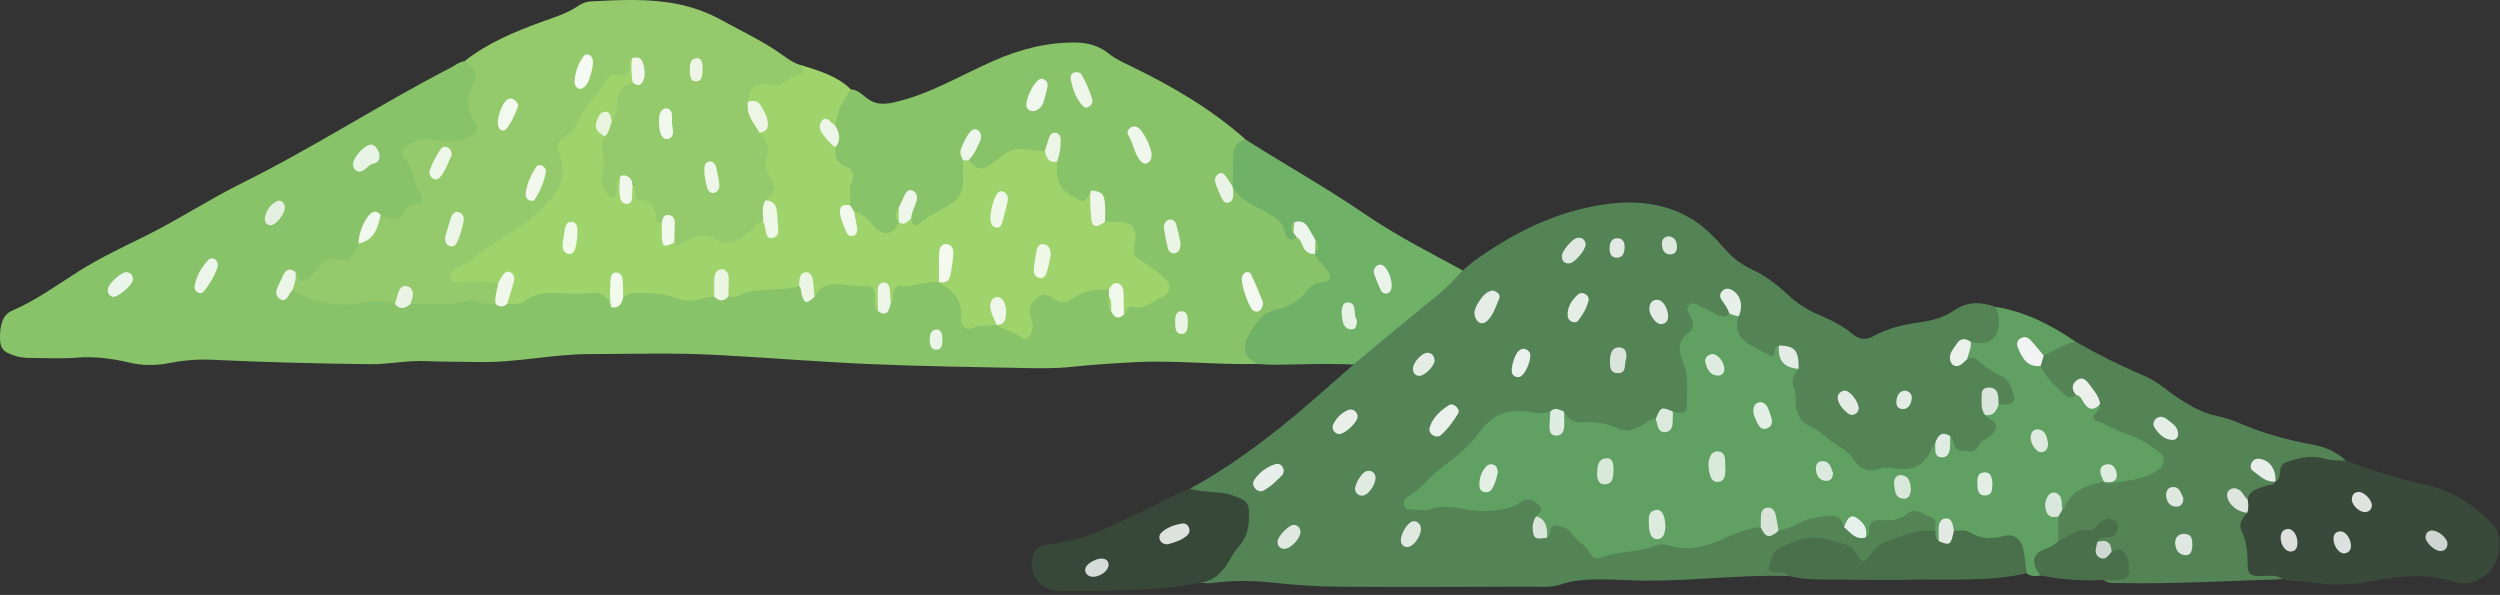 <svg width="395" height="94" viewBox="0 0 395 94" fill="none" xmlns="http://www.w3.org/2000/svg">
<rect x="0" y="0" width="395" height="94" fill="#333333" stroke="none"/>
<g clip-path="url(#clip0_638_1669)">
<path d="M198.649 57.504C192.198 57.669 185.757 56.887 179.306 57.225C175.964 57.4 172.626 57.608 169.29 57.967C166.673 58.25 164.022 58.192 161.388 58.14C153.408 57.983 145.425 57.873 137.449 57.525C129.321 57.17 121.203 56.503 113.076 56.071C106.451 55.718 99.819 55.935 93.189 55.946C87.277 55.956 81.441 57.337 75.524 57.203C72.731 57.141 69.936 57.167 67.145 57.051C64.262 56.931 61.407 57.574 58.549 57.543C50.171 57.452 41.791 57.224 33.419 56.843C31.084 56.737 28.84 56.945 26.557 57.392C24.511 57.793 22.433 57.761 20.368 57.275C17.623 56.629 14.865 56.284 12.04 56.514C9.655 56.709 7.25 56.568 4.853 56.554C3.975 56.549 3.101 56.489 2.248 56.177C1.168 55.782 0.094 55.514 0.014 53.753C-0.094 51.383 0.426 49.718 1.894 49.092C5.596 47.511 8.919 45.099 12.359 42.912C15.719 40.776 19.295 39.095 22.827 37.357C28.059 34.782 33.014 31.516 38.234 28.928C49.425 23.38 60.063 16.462 71.17 10.714C71.895 10.338 72.553 9.755 73.379 9.673C75.397 9.941 76.241 11.306 75.34 13.344C74.46 15.336 74.039 16.957 75.404 18.967C76.36 20.376 75.516 21.689 74.258 22.289C72.775 22.997 71.188 23.326 69.578 23.002C68.623 22.809 67.677 22.734 66.725 22.9C64.63 23.265 64.356 23.925 65.369 26.171C65.632 26.754 65.891 27.344 66.008 27.98C66.276 29.441 67.826 30.708 66.701 32.367C65.312 34.414 62.129 35.432 60.135 34.661C58.197 34.612 57.537 35.482 57.002 38.81C56.551 40.636 55.51 41.882 53.909 41.678C52.16 41.454 51.062 42.353 49.929 43.632C48.819 44.883 47.578 45.709 46.266 43.89C44.794 43.529 44.853 44.87 44.531 45.882C45.414 46.443 45.877 45.269 46.584 45.411C50.508 47.257 54.541 47.775 58.707 46.862C59.901 46.6 61.081 46.73 62.189 47.379C63.281 48.402 64.359 47.594 65.443 47.332C69.586 47.548 73.723 46.196 77.864 47.288C78.753 47.519 79.644 47.535 80.538 47.308C84.644 45.343 88.949 45.363 93.269 45.526C94.562 45.575 95.864 45.573 96.651 47.09C97.741 48.025 98.033 46.505 98.706 46.152C100.629 45.145 102.681 45.279 104.599 45.766C107.216 46.432 109.788 46.703 112.424 46.242C113.421 46.439 114.419 46.551 115.414 46.204C118.75 44.895 122.243 44.982 125.679 44.596C126.45 44.68 126.903 45.251 127.26 46.005C127.686 46.905 128.101 46.502 128.494 45.933C129.8 43.925 131.717 44.179 133.52 44.095C134.229 44.062 134.94 44.423 135.655 44.376C137.824 44.234 138.944 45.396 139.033 47.928C140.031 49.215 140.067 47.838 140.381 47.247C140.527 45.351 141.426 44.482 143.024 44.423C144.59 44.364 146.12 43.675 147.713 44.003C147.958 44.039 148.197 44.11 148.43 44.2C150.524 45.091 152.301 46.276 152.376 49.357C152.406 50.588 153.092 51.136 154.167 50.909C155.101 50.711 156.042 50.637 156.987 50.814C157.22 50.852 157.448 50.916 157.673 50.99C158.663 51.319 159.684 51.496 160.627 52.059C161.864 52.799 162.334 52.207 162.354 50.636C162.407 46.504 163.586 45.438 166.874 46.578C167.976 46.959 168.886 46.635 169.859 46.163C171.559 45.34 173.279 44.548 175.145 45.53C175.416 45.801 175.56 46.158 175.644 46.553C175.797 47.262 175.688 48.04 176.053 48.691C176.454 49.245 176.893 49.197 177.354 48.807C178.207 47.212 179.743 48.15 180.841 47.496C181.86 46.888 183.511 47 183.677 45.368C183.83 43.876 182.35 43.417 181.441 42.787C179.758 41.621 178.033 40.68 178.626 37.725C178.842 36.648 178.075 36.071 177.194 35.877C176.344 35.691 175.428 35.892 174.65 35.279C174.11 34.62 174.192 33.742 174.045 32.939C173.882 32.044 173.805 30.993 172.623 31.321C170.755 33.181 167.204 31.406 166.545 28.288C166.373 27.474 166.378 26.642 166.468 25.814C166.536 24.746 167.126 23.714 166.642 22.544C165.768 22.73 165.692 24.018 164.889 24.247C161.783 24.163 158.855 24.655 156.186 26.846C155.15 27.697 153.738 27.596 152.906 25.962C152.528 24.321 154.046 23.405 154.06 21.89C152.443 22.799 152.414 22.879 152.641 25.909C153.025 30.691 152.513 31.817 148.964 33.784C147.962 34.339 147.024 35.023 146.043 35.615C145.148 36.156 144.237 36.461 143.633 35.075C143.192 33.82 144.254 32.699 143.914 31.424C143.086 31.398 143.001 32.283 142.616 32.762C142.126 33.484 142.174 34.288 142.366 35.119C142.395 35.387 142.383 35.647 142.338 35.91C140.892 37.694 139.61 37.945 138.044 36.545C136.973 35.587 135.964 34.538 134.789 33.745C134.408 33.382 134.137 32.925 133.967 32.386C133.737 31.503 133.552 30.583 133.788 29.688C134.171 28.232 133.848 27.236 132.691 26.5C131.683 25.858 131.334 24.789 131.626 23.463C132.446 22.164 131.855 20.88 131.588 19.589C131.903 17.308 132.36 15.13 134.434 14.112C135.364 14.164 136.089 14.787 136.794 15.38C138.203 16.565 139.62 16.547 141.308 16.165C146.844 14.91 151.809 11.878 157.015 9.599C161.227 7.756 165.532 6.637 170.073 6.725C171.994 6.762 173.691 7.26 175.242 8.503C176.307 9.356 177.485 9.878 178.666 10.45C185.078 13.557 191.284 17.124 196.847 22.071C195.104 23.995 195.723 26.7 195.181 29.018C194.349 30.386 193.783 28.377 193.009 28.761C192.738 29.587 193.017 30.345 193.568 30.624C194.389 31.042 194.321 29.703 194.853 29.43C197.243 30.936 199.558 32.605 202.046 33.898C202.644 34.209 202.956 34.909 203.213 35.591C203.559 36.513 204.062 37.133 204.996 37.049C206.207 37.715 206.658 39.478 208.019 39.931C208.627 40.386 209.147 40.963 209.613 41.598C211.059 43.565 210.79 44.364 208.82 45.472C205.911 47.109 203.16 49.074 200.146 50.533C197.491 51.818 197.102 54.782 198.649 57.504Z" fill="#88C269"/>
<path d="M138.717 49.147C137.958 48.444 138.281 47.441 138.221 46.558C138.158 45.652 137.798 45.155 137.03 45.238C134.94 45.463 132.911 44.5 130.746 45.097C129.645 45.401 129.165 45.976 128.689 46.909C128.236 46.59 128.15 46.03 128.041 45.498C127.666 43.671 126.976 44.442 126.284 45.195C123.083 46.22 119.632 45.14 116.496 46.807C116.101 47.017 115.558 46.839 115.084 46.841C114.347 46.019 114.909 44.609 114.007 43.704C113.083 44.505 113.677 46.085 112.859 46.877C112.236 46.964 111.594 46.967 110.994 47.154C109.585 47.592 108.205 47.64 106.814 47.083C104.684 46.23 102.474 46.321 100.268 46.33C99.609 46.333 99.026 46.532 98.47 46.91C97.759 46.432 98.002 45.371 97.384 44.569C96.844 45.896 97.407 47.461 96.57 48.543C96.028 46.541 94.823 46.126 93.159 46.301C91.43 46.483 89.676 46.384 87.934 46.328C86.173 46.27 84.456 46.332 82.917 47.535C82.067 48.199 81.09 48.016 80.144 48.015C79.405 46.858 80.457 45.766 80.229 44.583C79.531 44.138 79.203 45.162 78.624 45.179C76.641 45.68 74.656 45.136 72.672 45.202C71.86 45.229 70.985 45.22 70.783 44.01C70.604 42.931 71.172 42.136 71.935 41.789C75.003 40.393 77.42 37.633 80.469 36.23C83.15 34.998 85.052 32.546 87.153 30.429C88.623 28.947 88.34 26.865 87.912 24.933C87.663 23.809 87.244 22.613 88.174 21.834C90.376 19.992 91.506 17.095 93.35 14.918C94.722 13.298 95.71 11.045 98.026 10.944C98.981 10.902 98.701 8.652 100.082 9.338C100.626 10.486 100.556 11.663 100.21 12.853C99.131 14.286 97.938 15.618 97.855 17.754C97.828 18.477 97.432 19.134 96.778 19.431C96.207 19.487 95.7 18.275 95.121 19.199C94.479 20.225 95.461 20.852 95.721 21.659C96.204 24.357 95.56 27.175 96.109 29.977C97.34 29.573 96.587 27.505 97.99 27.681C98.743 28.483 98.281 29.797 98.895 30.69C99.499 30.272 99.258 29.335 99.743 28.872C101.726 30.61 103.871 32.165 104.838 35.061C105.532 35.954 104.656 38.167 106.628 37.975C109.179 36.836 111.693 36.116 114.421 37.454C115.669 38.066 116.838 36.997 117.881 36.13C118.64 35.499 119.27 34.571 120.339 34.659C121.185 34.697 121.247 35.886 121.989 36.215C122.657 34.346 122.07 32.962 120.887 31.774C121.351 30.171 121.431 28.73 120.733 27.032C120.001 25.251 120.886 22.948 119.864 21.093C120.975 18.401 120.78 17.889 117.897 15.922C117.881 13.566 118.683 12.5 120.901 12.678C123.195 12.862 124.962 11.727 126.721 10.331C129.428 11.208 132.185 11.944 134.434 14.112C133.239 15.806 132.251 17.622 131.981 19.861C130.714 19.837 129.897 20.078 131.185 21.644C131.56 22.1 131.953 22.569 131.996 23.265C131.936 24.62 132.052 25.66 133.461 26.216C134.854 26.766 135.052 27.515 134.433 29.204C134.015 30.346 134.583 31.378 134.314 32.431C133.265 33.526 133.392 34.644 134.306 35.875C134.971 35.161 134.178 33.98 134.92 33.377C136.394 33.578 137.25 34.869 138.264 35.922C139.697 37.41 141.149 37.072 142.047 35.143C142.71 35.001 143.222 34.248 143.979 34.489C144.088 35.438 144.573 35.954 145.261 35.354C146.8 34.013 148.588 33.273 150.243 32.22C151.499 31.42 152.301 30.263 152.159 28.415C152.081 27.404 152.176 26.375 152.192 25.355C152.465 25.122 152.746 25.119 153.033 25.317C154.276 26.847 155.199 27.011 156.696 25.886C157.484 25.294 158.233 24.665 159.073 24.135C161.105 22.853 163.108 24.051 165.102 23.808C165.662 24.508 166.299 25.088 167.027 25.528C166.771 27.973 167.252 29.803 169.4 30.982C171.365 32.06 171.272 32.293 172.376 30.082C173.085 31.099 172.824 32.344 172.931 33.492C173.046 34.731 173.559 35.241 174.596 35.05C175.475 35.059 176.356 35.018 177.23 35.087C178.981 35.226 179.629 36.228 179.322 38.225C178.997 40.333 179.014 40.298 180.653 41.401C181.756 42.143 182.843 42.938 183.862 43.828C185.173 44.974 185.115 46.252 183.593 46.95C182.079 47.645 180.663 49.048 178.859 48.462C177.828 48.127 178.176 49.55 177.578 49.723C176.944 49.102 176.995 48.213 176.968 47.388C176.923 45.985 176.211 45.676 175.203 45.77C173.173 45.593 171.208 45.91 169.464 47.185C168.36 47.992 167.393 47.933 166.384 47.093C165.387 46.263 164.466 46.469 163.566 47.336C162.708 48.162 162.507 49.148 162.95 50.331C163.182 50.95 163.28 51.624 163.105 52.249C162.813 53.293 162.026 53.905 161.268 53.299C160.079 52.347 158.639 52.218 157.462 51.338C157.898 50.331 158.58 49.342 157.722 48.066C156.746 49.22 157.921 50.343 157.463 51.353C156.208 51.526 154.931 51.246 153.687 51.819C152.617 52.312 151.722 51.421 151.832 50.39C152.187 47.074 150.257 45.891 148.349 44.584C149.59 43.349 149.985 41.792 149.695 39.428C148.41 41.2 149.395 43.279 148.359 44.597C146.312 44.349 144.36 45.35 142.321 45.228C141.572 45.184 141.138 45.579 141.12 46.506C141.109 47.058 141.095 47.615 140.717 48.036C140.051 47.695 140.25 46.697 139.696 46.196C138.995 47.019 139.565 48.425 138.717 49.147Z" fill="#9FD46D"/>
<path d="M120.001 20.989C121.092 22.082 121.722 23.27 121.049 25.064C120.732 25.911 121.077 26.793 121.525 27.643C122.712 29.901 122.663 29.937 120.963 31.667C121.146 32.848 121.285 34.022 120.562 35.055C119.547 35.033 119.087 36.036 118.399 36.637C116.748 38.08 115.09 39.105 112.92 37.75C111.246 36.704 109.497 37.35 107.906 38.356C107.4 38.676 106.986 39.199 106.522 38.351C105.987 37.812 106.034 37.046 105.964 36.334C105.866 35.34 105.478 34.825 104.576 35.069C104.218 35.218 103.778 35.505 103.702 34.761C103.514 32.907 102.939 31.571 101.087 31.618C100.643 31.63 100.424 31.199 100.369 30.687C100.302 30.057 100.407 29.37 99.936 28.872C99.172 28.833 98.572 28.389 98.027 27.808C97.026 28.477 97.665 29.684 97.367 30.585C97.103 31.382 96.692 31.625 96.145 30.957C95.407 30.056 94.85 28.948 95.108 27.702C95.413 26.229 95.568 24.846 95.105 23.382C94.903 22.743 95.321 22.141 95.534 21.548C95.541 20.56 95.774 19.725 96.627 19.307C97.126 18.563 97.475 17.745 97.447 16.773C97.386 14.688 98.293 13.52 99.96 13.052C101.998 11.668 101.008 10.412 99.841 9.164C99.586 9.409 99.379 9.701 99.391 10.105C99.434 11.529 99.005 12.257 97.682 11.824C96.783 11.531 96.112 12.037 95.654 12.874C94.367 15.231 92.231 16.764 91.228 19.441C90.799 20.587 89.703 21.296 88.746 22.005C88.104 22.479 87.894 23.073 88.299 24.121C89.59 27.462 88.808 29.486 86.501 32.067C83.908 34.969 80.836 36.711 77.763 38.665C75.839 39.889 74.116 41.581 71.99 42.452C71.448 42.675 70.998 43.2 71.198 43.97C71.418 44.816 72.048 44.552 72.597 44.553C74.644 44.558 76.691 44.612 78.737 44.648C79.376 45.907 78.999 46.989 78.309 48.015C77.438 48.012 76.576 48.077 75.717 47.716C75.212 47.503 74.587 47.364 74.085 47.513C71.024 48.42 67.917 47.877 64.834 48.033C64.03 44.599 63.223 47.63 62.418 48.032C60.881 47.507 59.394 47.498 57.763 47.789C55.374 48.215 52.933 48.239 50.466 47.601C48.938 47.206 47.56 46.652 46.225 45.79C45.667 44.693 45.963 43.777 46.663 42.946C47.591 44.679 47.845 44.775 49.055 43.672C49.55 43.22 49.997 42.681 50.417 42.129C51.269 41.007 52.12 40.511 53.526 41.012C55.216 41.614 56.063 40.089 56.669 38.472C58.2 37.358 58.928 35.399 60.128 33.937C61.659 34.833 63.075 35.28 64.181 33.072C64.49 32.456 65.249 32.338 65.899 32.217C66.817 32.045 66.927 31.255 66.422 30.587C65.191 28.959 65.457 26.428 63.815 25.026C63.096 24.413 63.71 23.658 64.212 23.178C65.775 21.685 67.662 21.828 69.41 22.226C71.219 22.638 72.843 22.19 74.434 21.485C75.51 21.007 75.568 20.132 74.884 19.015C73.778 17.209 73.672 15.451 74.566 13.741C75.62 11.724 75.453 11.149 73.379 9.673C77.065 6.784 81.19 5.065 85.376 3.531C87.43 2.777 89.526 2.178 91.411 0.894C92.041 0.465 92.718 0.255 93.458 0.217C97.999 -0.017 102.533 -0.262 107.055 0.642C109.515 1.134 111.873 1.991 114.108 3.23C117.332 5.019 120.667 6.546 123.723 8.753C124.651 9.423 125.611 10.094 126.72 10.331C126.896 10.85 127.161 11.588 126.52 11.709C125.301 11.937 124.366 12.768 123.325 13.382C122.632 13.791 121.975 13.502 121.267 13.34C119.373 12.909 118.346 13.883 118.164 16.093C118.815 17.705 119.884 19.101 120.001 20.989Z" fill="#94CA6B"/>
<path d="M198.649 57.504C196.579 56.482 196.133 54.838 197.492 52.651C198.547 50.953 199.587 49.387 201.676 48.903C203.455 48.491 205.332 47.654 206.643 45.796C207.198 45.008 208.098 44.773 209.002 44.617C210.291 44.395 210.444 43.813 209.636 42.624C209.043 41.752 208.197 41.136 207.761 40.101C207.751 39.991 207.741 39.881 207.73 39.771C207.701 39.107 207.636 38.456 207.241 37.924C206.605 37.123 206.241 35.922 205.082 35.936C204.836 36.071 204.777 36.309 204.824 36.607C204.902 36.906 204.922 37.206 204.896 37.509C203.966 38.257 203.251 37.712 203.029 36.727C202.599 34.822 201.387 34.295 200.055 33.526C198.183 32.445 196.01 31.773 194.764 29.509L194.772 29.498C194.794 27.998 194.846 26.498 194.83 24.999C194.813 23.34 195.415 22.326 196.847 22.071C203.081 26.043 209.486 29.613 215.632 33.812C220.998 37.478 226.771 40.333 232.409 43.436C234.575 44.628 236.831 45.593 238.94 46.944C240.346 47.845 241.809 48.544 243.422 48.831C245.406 49.184 247.253 50.127 249.121 50.944C250.049 51.35 250.91 51.979 250.844 53.336C250.784 54.573 250.107 55.372 249.161 55.857C248.942 55.97 248.718 56.144 248.492 56.154C244.99 56.313 241.732 57.942 238.165 58.092C229.444 58.458 220.761 57.768 212.063 57.533C208.471 57.435 204.874 57.607 201.279 57.632C200.402 57.638 199.525 57.549 198.649 57.504Z" fill="#70B168"/>
<path d="M181.956 24.53C181.942 25.146 181.708 25.606 181.208 25.802C180.792 25.964 180.439 25.725 180.156 25.384C179.203 24.232 179.039 22.562 178.233 21.303C178.042 21.006 178.2 20.59 178.452 20.318C178.847 19.893 179.292 19.886 179.757 20.136C180.611 20.595 182.002 23.378 181.956 24.53Z" fill="#F0F7EC"/>
<path d="M56.785 27.108C56.003 27.116 55.504 26.162 55.934 25.306C56.42 24.335 57.112 23.549 57.992 23.04C58.825 22.558 59.4 23.062 59.771 23.848C60.196 24.746 59.946 25.697 59.111 25.814C58.152 25.948 57.715 27.097 56.785 27.108Z" fill="#E8F4E5"/>
<path d="M199.545 47.741C199.54 49.022 198.732 49.549 198.025 49.091C197.321 48.635 196.012 44.812 196.222 43.826C196.396 43.009 197.296 42.646 197.664 43.358C198.433 44.843 199.011 46.465 199.545 47.741Z" fill="#F3F9F1"/>
<path d="M169.717 11.439C170.377 11.355 170.704 11.458 170.885 11.778C171.586 13.017 172.177 14.331 172.59 15.74C172.696 16.101 172.513 16.474 172.249 16.715C171.909 17.026 171.481 17.133 171.154 16.808C170.022 15.681 169.485 14.127 169.176 12.487C169.066 11.902 169.487 11.475 169.717 11.439Z" fill="#EDF6E9"/>
<path d="M174.596 35.05C173.099 36.104 172.484 35.924 172.394 34.221C172.322 32.853 172.089 31.461 172.376 30.082C174.133 30.285 174.47 30.594 174.594 32.339C174.658 33.236 174.6 34.145 174.596 35.05Z" fill="#EDF6E8"/>
<path d="M33.439 40.82C34.099 40.773 34.637 41.57 34.342 42.346C33.825 43.711 33.113 44.956 32.215 46.028C31.906 46.396 31.47 46.393 31.113 46.127C30.841 45.925 30.683 45.535 30.752 45.15C31.058 43.44 31.933 42.135 32.993 40.981C33.096 40.869 33.288 40.87 33.439 40.82Z" fill="#EDF6EA"/>
<path d="M163.246 17.577C162.43 17.534 162.011 16.986 162.205 16.111C162.489 14.836 163.059 13.687 163.893 12.781C164.272 12.369 164.783 12.341 165.215 12.722C165.577 13.042 165.571 13.517 165.444 13.995C165.255 14.706 165.11 15.437 164.877 16.126C164.589 16.974 164.002 17.428 163.246 17.577Z" fill="#F1F8EF"/>
<path d="M186.525 38.369C186.52 39.316 186.305 39.873 185.645 40.008C185.106 40.119 184.669 39.797 184.526 39.238C184.256 38.184 184.053 37.098 183.91 36.009C183.833 35.416 184.141 34.914 184.64 34.737C185.16 34.552 185.655 34.885 185.819 35.395C186.15 36.422 186.331 37.516 186.525 38.369Z" fill="#EBF5E6"/>
<path d="M204.896 37.51C204.715 37.254 204.534 36.998 204.352 36.742C204.193 36.17 204.025 35.597 204.508 35.109C205.461 34.801 206.226 35.074 206.778 36.081C207.122 36.709 207.496 37.316 207.856 37.932C208.058 38.68 208.206 39.424 207.754 40.13C207.754 40.13 207.761 40.102 207.761 40.102C206.915 40.197 206.285 39.849 205.863 38.943C205.615 38.409 205.472 37.749 204.896 37.51Z" fill="#EDF6ED"/>
<path d="M112.859 46.877C112.856 45.938 112.823 44.998 112.857 44.062C112.888 43.226 113.241 42.555 113.996 42.538C114.763 42.52 115.118 43.182 115.135 44.027C115.154 44.964 115.105 45.903 115.084 46.841C114.352 47.692 113.61 47.639 112.859 46.877Z" fill="#EBF6E2"/>
<path d="M78.309 48.015C78.113 46.833 78.608 45.773 78.738 44.648C78.919 44.352 79.112 44.065 79.279 43.758C79.665 43.047 80.199 42.642 80.846 43.141C81.372 43.546 81.28 44.254 81.082 44.9C80.764 45.936 80.456 46.977 80.144 48.015C79.533 48.543 78.921 48.551 78.309 48.015Z" fill="#F1F8EB"/>
<path d="M60.13 33.937C59.639 36.749 58.624 38.08 56.671 38.472C56.564 36.882 57.79 34.065 58.863 33.53C59.338 33.294 59.764 33.558 60.13 33.937Z" fill="#F1F8ED"/>
<path d="M175.203 45.769C175.561 45.122 175.945 44.481 176.723 44.802C177.456 45.105 177.524 45.864 177.533 46.64C177.543 47.667 177.563 48.695 177.579 49.722C176.699 50.487 176.032 50.247 175.553 49.128C175.238 48.401 175.626 47.527 175.205 46.822C175.204 46.471 175.204 46.12 175.203 45.769Z" fill="#F1F8EC"/>
<path d="M153.033 25.317C152.753 25.33 152.472 25.343 152.192 25.355C151.832 24.718 151.559 24.064 151.92 23.297C152.374 22.332 152.751 21.29 153.527 20.608C153.854 20.321 154.293 20.357 154.629 20.663C155.061 21.055 155.12 21.654 154.897 22.163C154.398 23.306 153.909 24.475 153.033 25.317Z" fill="#EDF6EA"/>
<path d="M143.979 34.489C143.414 35.028 142.873 35.666 142.047 35.143C142.047 35.144 142.004 35.085 142.004 35.085C141.753 34.341 141.764 33.595 141.993 32.847C142.326 32.125 142.641 31.389 143 30.684C143.263 30.168 143.688 29.905 144.189 30.118C144.794 30.376 144.995 30.963 144.831 31.668C144.607 32.631 144.014 33.444 143.979 34.489Z" fill="#EEF6E9"/>
<path d="M96.571 48.543C96.282 47.154 96.408 45.746 96.453 44.345C96.475 43.647 96.663 43 97.408 43.047C98.089 43.091 98.351 43.672 98.394 44.386C98.443 45.225 98.447 46.068 98.471 46.91C98.271 48.149 97.659 48.728 96.571 48.543Z" fill="#F2F9ED"/>
<path d="M21.014 44.159C20.918 45.126 18.452 47.156 17.712 46.874C17.216 46.685 16.932 46.235 17.063 45.591C17.241 44.714 19.201 42.959 19.963 43C20.592 43.033 20.984 43.415 21.014 44.159Z" fill="#EBF5EA"/>
<path d="M46.664 42.947C46.86 43.967 46.568 44.884 46.226 45.79C45.617 46.419 45.259 47.957 44.226 47.242C43.051 46.429 43.96 45.28 44.36 44.322C44.828 43.198 45.279 41.978 46.664 42.947Z" fill="#ECF6E8"/>
<path d="M134.92 33.377C135.094 34.266 135.301 35.149 135.427 36.047C135.491 36.501 135.376 36.989 134.959 37.198C134.459 37.448 133.967 37.258 133.744 36.731C133.33 35.748 132.853 34.73 132.723 33.672C132.558 32.333 133.472 32.309 134.314 32.43C134.516 32.746 134.718 33.062 134.92 33.377Z" fill="#F1F9ED"/>
<path d="M167.027 25.528C165.962 25.789 165.32 25.215 165.102 23.807C165.351 23.03 165.555 22.227 165.866 21.486C166.048 21.052 166.476 20.902 166.894 21.003C167.335 21.109 167.566 21.509 167.584 21.999C167.628 23.219 167.445 24.402 167.027 25.528Z" fill="#EDF6E6"/>
<path d="M194.764 29.509C194.796 29.878 194.849 30.247 194.858 30.617C194.875 31.336 194.672 31.927 193.993 32.028C193.43 32.113 193.148 31.602 192.926 31.106C192.597 30.369 192.258 29.627 192.023 28.845C191.851 28.272 192.072 27.746 192.554 27.457C192.967 27.21 193.348 27.398 193.619 27.757C194.033 28.307 194.391 28.915 194.772 29.498C194.772 29.498 194.764 29.509 194.764 29.509Z" fill="#E9F4E6"/>
<path d="M131.995 23.265C131.195 22.785 130.627 21.99 130.027 21.243C129.545 20.642 129.328 19.893 129.774 19.212C130.312 18.392 130.884 18.849 131.396 19.39C131.571 19.573 131.785 19.705 131.981 19.86C132.798 21.212 132.803 22.347 131.995 23.265Z" fill="#EEF6E9"/>
<path d="M126.285 45.195C126.289 44.918 126.283 44.639 126.299 44.363C126.341 43.644 126.599 43.104 127.261 43.026C127.954 42.945 128.284 43.544 128.407 44.172C128.58 45.063 128.602 45.995 128.689 46.909C127.424 48.035 127.147 48.018 126.702 46.711C126.536 46.221 126.656 45.615 126.285 45.195Z" fill="#EBF5E3"/>
<path d="M42.666 35.595C41.981 35.459 41.715 34.922 41.886 34.2C42.152 33.079 42.822 32.272 43.706 31.814C44.289 31.512 44.823 31.865 44.993 32.593C45.224 33.587 43.559 35.684 42.666 35.595Z" fill="#E4F1E0"/>
<path d="M138.718 49.146C138.705 48.032 138.665 46.917 138.689 45.804C138.702 45.205 138.959 44.713 139.524 44.654C140.212 44.583 140.534 45.066 140.593 45.814C140.651 46.553 140.677 47.295 140.718 48.035C140.446 49.385 139.882 50.012 138.718 49.146Z" fill="#EEF6E9"/>
<path d="M62.418 48.031C62.594 47.42 62.749 46.8 62.95 46.201C63.213 45.418 63.709 44.978 64.428 45.245C65.133 45.508 65.378 46.161 65.171 47.002C65.085 47.355 64.948 47.69 64.835 48.032C63.866 48.877 63.061 48.877 62.418 48.031Z" fill="#EBF4E4"/>
<path d="M187.7 50.95C187.638 51.853 187.575 52.821 186.632 52.766C185.718 52.713 185.67 51.741 185.668 50.901C185.666 50.045 185.739 49.134 186.721 49.177C187.711 49.221 187.643 50.193 187.7 50.95Z" fill="#E9F4E4"/>
<path d="M147.913 52.046C148.773 52.101 148.899 52.804 148.896 53.585C148.892 54.329 148.878 55.19 148.043 55.252C147.118 55.32 146.892 54.502 146.893 53.59C146.893 52.776 147.142 52.163 147.913 52.046Z" fill="#EAF5E7"/>
<path d="M175.204 46.822C175.713 47.51 175.573 48.332 175.552 49.13C174.957 48.46 175.197 47.617 175.204 46.822Z" fill="#9FD46D"/>
<path d="M141.994 32.847C141.998 33.593 142.002 34.338 142.006 35.084C141.403 34.343 141.405 33.597 141.994 32.847Z" fill="#9FD46D"/>
<path d="M120.563 35.055C120.665 33.921 120.203 32.695 120.964 31.668C121.955 31.668 122.607 32.161 122.751 33.379C122.794 33.742 122.851 34.111 122.84 34.474C122.805 35.586 123.486 37.218 122.142 37.566C120.619 37.961 121.215 35.818 120.563 35.055Z" fill="#EEF8E7"/>
<path d="M148.36 44.596C148.364 43.029 148.332 41.46 148.386 39.895C148.415 39.061 148.836 38.475 149.603 38.574C150.348 38.67 150.697 39.327 150.633 40.148C150.548 41.245 150.384 42.339 150.19 43.418C149.976 44.609 149.189 44.685 148.35 44.584L148.36 44.596Z" fill="#F4FAEF"/>
<path d="M166.032 40.319C165.817 41.234 165.634 42.227 165.34 43.171C165.172 43.713 164.738 44.034 164.204 43.91C163.568 43.761 163.264 43.235 163.337 42.505C163.427 41.594 163.599 40.695 163.735 39.791C163.863 38.937 164.267 38.431 165.029 38.597C165.77 38.759 165.982 39.45 166.032 40.319Z" fill="#F0F9E8"/>
<path d="M156.504 33.816C156.667 32.937 156.865 31.83 157.371 30.867C157.625 30.384 158.066 30.034 158.591 30.307C159.069 30.555 159.343 31.073 159.225 31.677C159.028 32.677 158.724 33.646 158.497 34.639C158.317 35.429 158.02 36.176 157.23 35.916C156.511 35.679 156.448 34.828 156.504 33.816Z" fill="#F0F9E9"/>
<path d="M120.002 20.989C119.163 19.474 117.853 18.202 118.164 16.093C118.969 15.839 119.745 15.826 120.257 16.742C120.767 17.653 121.362 18.567 121.321 19.725C121.289 20.64 120.643 20.854 120.002 20.989Z" fill="#EDF6E5"/>
<path d="M91.196 37.623C91.164 37.806 91.091 38.458 90.933 39.081C90.761 39.762 90.4 40.289 89.713 40.092C89.069 39.907 88.841 39.281 88.894 38.576C88.95 37.834 89.124 37.105 89.214 36.365C89.32 35.5 89.663 34.916 90.461 35.072C91.146 35.207 91.254 35.889 91.243 36.59C91.24 36.778 91.227 36.965 91.196 37.623Z" fill="#F1F9E9"/>
<path d="M104.575 35.068C104.719 34.174 105.178 33.807 105.924 34.029C106.468 34.191 106.63 34.724 106.622 35.311C106.608 36.325 106.558 37.338 106.522 38.351C104.822 39.106 104.635 39.014 104.563 37.298C104.532 36.557 104.569 35.812 104.575 35.068Z" fill="#F1F8EC"/>
<path d="M157.462 51.352C157.131 50.416 156.553 49.592 156.471 48.544C156.416 47.835 156.642 47.227 157.253 46.999C157.87 46.769 158.331 47.153 158.644 47.748C159.042 48.507 159.009 49.362 158.889 50.19C158.756 51.101 158.13 51.284 157.461 51.338L157.462 51.352Z" fill="#EFF7EA"/>
<path d="M98.027 27.808C98.911 27.549 99.567 27.856 99.936 28.873C99.921 29.513 99.909 30.154 99.892 30.795C99.874 31.463 99.806 32.173 99.095 32.221C98.328 32.273 98.01 31.623 97.925 30.819C97.818 29.811 97.849 28.805 98.027 27.808Z" fill="#F0F8EC"/>
<path d="M96.628 19.308C96.349 20.112 96.219 21.017 95.535 21.548C94.158 20.692 93.891 20.131 94.343 18.935C94.605 18.242 94.981 17.605 95.717 17.661C96.587 17.727 96.513 18.611 96.628 19.308Z" fill="#E9F4DF"/>
<path d="M99.841 9.163C100.567 9.021 101.31 8.977 101.606 9.965C101.892 10.917 102.019 11.952 101.566 12.884C101.142 13.758 100.531 13.447 99.96 13.052C99.768 11.762 99.677 10.468 99.841 9.163Z" fill="#F1F7EA"/>
<path d="M70.315 37.515C70.61 36.529 70.902 35.36 71.314 34.253C71.555 33.605 72.078 33.279 72.702 33.624C73.192 33.895 73.372 34.388 73.234 35.015C72.975 36.191 72.696 37.368 72.146 38.403C71.875 38.914 71.392 39.083 70.886 38.814C70.488 38.602 70.308 38.205 70.315 37.515Z" fill="#ECF6E6"/>
<path d="M91.81 14.058C91.062 14.013 90.738 13.467 90.783 12.764C90.874 11.346 91.396 10.069 92.135 8.974C92.589 8.299 93.423 8.588 93.636 9.378C93.891 10.318 93.106 13.103 92.399 13.709C92.214 13.867 91.985 13.956 91.81 14.058Z" fill="#F5FAF2"/>
<path d="M84.003 31.725C83.29 31.689 82.972 31.169 83.073 30.43C83.279 28.93 83.925 27.631 84.674 26.422C84.922 26.021 85.365 26.007 85.757 26.254C86.053 26.439 86.331 26.76 86.262 27.123C85.951 28.764 85.34 30.258 84.448 31.578C84.371 31.693 84.154 31.679 84.003 31.725Z" fill="#F2F9EC"/>
<path d="M71.368 24.563C70.745 25.682 70.391 27.165 69.37 28.14C69.032 28.462 68.6 28.399 68.262 28.093C67.931 27.792 67.74 27.348 67.917 26.859C68.354 25.652 68.934 24.533 69.659 23.538C69.928 23.169 70.361 23.102 70.759 23.298C71.159 23.496 71.358 23.882 71.368 24.563Z" fill="#EFF7EA"/>
<path d="M79.519 20.633C79.14 20.64 78.908 20.41 78.77 20.057C78.34 18.951 79.268 16.24 80.243 15.681C80.651 15.448 81.014 15.544 81.345 15.824C81.674 16.104 81.992 16.538 81.797 16.991C81.273 18.212 80.782 19.475 79.93 20.454C79.83 20.569 79.644 20.581 79.519 20.633Z" fill="#F2F9EE"/>
<path d="M106.166 19.477C106.271 20.21 106.334 20.482 106.345 20.757C106.369 21.396 106.094 21.812 105.571 21.953C105.15 22.066 104.804 21.854 104.54 21.465C104.074 20.779 103.948 18.445 104.352 17.726C104.582 17.316 104.927 17.083 105.35 17.13C105.787 17.178 106.1 17.517 106.15 18.002C106.215 18.638 106.166 19.291 106.166 19.477Z" fill="#F1F8ED"/>
<path d="M111.285 27.384C111.275 26.38 111.293 25.676 111.989 25.526C112.631 25.387 113.024 25.87 113.185 26.555C113.371 27.346 113.523 28.152 113.644 28.961C113.751 29.681 113.516 30.268 112.89 30.451C112.229 30.644 111.842 30.143 111.676 29.473C111.481 28.684 111.372 27.865 111.285 27.384Z" fill="#EEF6E9"/>
<path d="M111.017 10.943C110.989 11.796 110.983 12.786 110.045 12.852C109.076 12.92 108.99 11.959 108.981 11.086C108.972 10.214 109.046 9.289 109.98 9.203C111.028 9.106 110.986 10.099 111.017 10.943Z" fill="#EDF6E6"/>
<path d="M219.888 44.985C219.876 45.652 219.773 46.191 219.197 46.347C218.772 46.462 218.365 46.28 218.164 45.861C217.776 45.054 217.442 44.207 217.141 43.35C216.932 42.756 217.133 42.244 217.613 41.956C218.096 41.666 218.554 41.833 218.9 42.282C219.502 43.065 219.816 44.007 219.888 44.985Z" fill="#EAF4EA"/>
<path d="M214.378 50.519C214.423 51.488 214.182 52.073 213.478 52.041C212.328 51.99 212.104 50.925 212.015 49.871C211.933 48.913 212.002 47.688 213.054 47.787C214.516 47.923 213.738 49.848 214.378 50.519Z" fill="#E5F2E4"/>
<path d="M231.545 50.458C231.492 51.098 231.242 51.6 230.705 51.647C229.843 51.72 229.507 50.865 229.154 50.165C228.764 49.389 228.678 48.568 229.38 47.927C229.74 47.598 230.144 47.673 230.446 48.044C231.003 48.729 231.301 49.59 231.545 50.458Z" fill="#E0EDE1"/>
<path d="M207.754 40.13C207.788 39.397 207.821 38.663 207.855 37.931C208.457 38.705 208.516 39.444 207.754 40.13Z" fill="#88C269"/>
<path d="M204.508 35.108C204.456 35.653 204.404 36.198 204.352 36.742C203.828 36.121 203.778 35.564 204.508 35.108Z" fill="#88C269"/>
</g>
<g clip-path="url(#clip1_638_1669)">
<path d="M188.01 77.213C196.118 72.785 203.221 67.03 210.088 60.896C215.707 55.877 221.61 51.174 227.438 46.393C229.363 44.813 230.817 42.761 232.843 41.291C238.419 37.244 244.51 34.071 251.212 32.699C256.7 31.575 262.394 31.509 267.532 34.76C269.441 35.968 270.969 37.538 272.41 39.205C273.638 40.626 275.035 41.748 276.735 42.534C278.844 43.508 280.686 44.897 282.373 46.466C283.877 47.865 285.537 48.968 287.427 49.762C289.298 50.548 291.127 51.453 292.691 52.751C293.761 53.639 294.758 53.788 295.96 53.132C298.25 51.883 300.706 51.263 303.304 50.926C305.195 50.681 307.13 50.16 308.751 49.047C310.869 47.593 313.042 47.663 315.315 48.499C317.059 49.706 316.778 51.386 316.045 52.882C315.2 54.608 313.638 55.309 311.68 54.813C311.169 54.683 310.64 54.427 310.118 54.684C309.426 55.026 308.82 55.655 309.264 56.376C309.732 57.137 310.331 56.223 310.89 56.133C314.131 56.586 316.66 58.321 318.303 61.002C319.667 63.229 318.613 64.429 315.876 64.182C315.209 63.719 315.238 62.704 314.327 62.219C313.422 63.245 313.842 64.165 314.403 65.082C316.691 67.317 316.647 67.623 313.637 70.429C311.154 72.744 309.628 72.595 307.724 69.868C306.645 69.038 306.471 70.05 306.108 70.673C304.192 74.329 302.791 74.664 298.962 74.9C295.36 75.123 292.874 73.99 290.533 71.483C289.441 70.313 287.971 69.416 286.567 68.533C283.03 66.308 281.758 62.297 283.264 58.271C283.495 56.799 283.691 55.357 281.444 55.547C280.583 56.807 279.585 57.027 278.252 56.179C276.96 55.357 275.436 54.867 274.547 53.502C273.787 52.333 273.104 51.136 274.138 49.762C274.776 48.47 274.382 47.533 273.057 46.631C272.686 47.933 273.904 48.876 273.36 49.938C271.412 51.591 270.024 49.218 268.056 49.281C268.045 50.983 267.737 52.674 266.616 54.177C265.914 55.118 266.368 56.312 266.708 57.36C267.372 59.411 267.381 61.514 267.181 63.615C267.032 65.177 266.354 66.265 264.49 65.801C263.172 65.067 262.237 65.686 261.408 66.685C259.302 68.379 257.109 69.294 254.347 68.115C253.033 67.553 251.518 67.434 250.047 67.415C248.816 67.399 247.683 67.147 246.959 66.016C246.296 65.317 245.532 65.275 244.696 65.68C239.427 64.979 235.397 66.723 232.061 71.034C229.627 74.178 225.862 76.132 223.238 79.054C223.296 79.433 223.411 79.653 223.591 79.637C227.627 79.294 231.641 79.861 235.666 79.914C237.27 79.936 238.715 79.329 240.154 78.675C241.248 78.178 242.337 78.343 243.243 79.163C244.123 79.958 244.235 80.881 243.524 81.865C243.495 82.604 241.923 83.765 244.088 83.875C244.948 82.073 246.269 82.191 247.749 82.978C248.074 83.151 248.443 83.328 248.627 83.626C251.444 88.197 255.552 87.008 259.543 86.006C261.354 85.551 263.094 85.274 264.952 85.666C267.39 86.18 269.659 85.441 271.888 84.514C273.738 83.745 275.541 82.783 277.635 82.849C278.772 83.338 279.834 84.489 281.181 83.261C283.569 82.375 285.675 80.787 288.431 80.825C289.989 80.845 291.126 81.138 291.8 82.589C292.552 83.303 293.141 84.423 294.474 83.609C294.897 82.533 295.481 81.622 296.763 81.543C298.415 81.442 299.943 80.936 301.505 80.406C304.124 79.516 306.249 81.122 306.161 83.71C304.615 85.071 302.509 84.597 300.743 85.359C299.056 86.087 297.32 86.585 296.063 88.061C294.944 89.376 293.925 89.29 292.653 87.977C290.121 85.363 285.082 85.045 281.955 87.084C280.369 88.118 280.344 88.983 281.904 90.011C282.291 90.266 282.717 90.439 282.602 91.018C275.148 90.768 267.736 91.76 260.292 91.752C258.364 91.749 256.436 91.605 254.507 91.564C251.839 91.507 249.172 91.476 246.591 92.35C244.983 92.894 243.303 92.683 241.659 92.69C231.628 92.732 221.597 92.771 211.566 92.699C208.175 92.674 204.774 92.443 201.4 92.088C198.088 91.74 194.808 91.646 191.509 92.126C190.883 92.217 190.227 92.104 189.585 92.085C191.75 90.332 193.793 88.478 195.13 85.963C195.517 85.235 196.018 84.569 196.27 83.768C197.225 80.736 196.325 79.262 193.182 78.639C191.425 78.291 189.429 78.791 188.01 77.213Z" fill="#548356"/>
<path d="M284.188 58.265C283.366 59.204 282.882 60.152 283.503 61.471C283.793 62.088 283.687 62.903 283.713 63.63C283.77 65.23 284.505 66.673 285.827 67.26C287.636 68.065 288.87 69.549 290.515 70.508C291.354 70.997 292.169 71.531 292.754 72.455C293.69 73.932 295.008 74.784 296.941 74.031C297.577 73.783 298.398 73.865 299.108 73.974C302.41 74.477 303.915 73.7 305.327 70.677C305.44 70.435 305.62 70.225 305.769 70C307.674 72.012 307.247 69.068 308.122 68.892C308.982 69.442 308.295 71.079 309.97 71.209C311.104 71.297 312.057 71.713 312.65 70.34C312.996 69.541 313.948 69.394 314.52 68.812C315.832 67.478 315.727 66.884 313.995 65.962C313.848 65.884 313.755 65.704 313.636 65.571C314.277 64.931 314.911 64.28 315.777 63.933C316.23 63.92 316.688 63.941 317.136 63.887C318.003 63.782 318.44 63.393 318.153 62.42C317.79 61.187 317.46 59.997 316.142 59.37C314.751 58.707 313.443 57.878 312.325 56.809C311.806 56.313 311.345 56.529 310.836 56.711C310.15 55.634 310.627 54.783 311.368 53.984C314.109 54.776 315.822 53.557 315.838 50.847C315.843 50.01 315.71 49.232 315.315 48.499C319.996 49.224 324.072 51.342 327.929 53.965C326.713 55.531 324.856 55.897 323.138 56.525C321.682 56.52 321.363 54.716 319.809 54.475C319.895 56.32 321.302 56.823 322.499 57.5C323.682 58.461 324.421 59.828 325.561 60.837C326.314 61.502 327.047 62.12 328.137 61.99C329.437 62.799 330.767 63.556 332.135 64.253C331.513 65.624 332.286 66.184 333.422 66.682C335.76 67.709 338.201 68.53 340.329 69.996C341.406 70.737 342.47 71.517 342.303 73.029C342.142 74.485 341.06 75.518 339.851 75.687C337.368 76.035 335.02 77.994 332.349 76.488C332.422 75.769 333.331 75.462 333.31 74.394C332.49 74.921 332.826 75.813 332.346 76.234C329.929 77.348 327.92 79.059 325.836 80.66C325.185 80.302 325.275 79.328 324.336 78.991C323.323 80.618 325.213 80.957 325.631 81.88C326.059 82.942 326.013 84.024 325.778 85.113C325.528 85.934 325.112 86.732 324.288 86.992C322.185 87.655 322.113 89.172 322.443 90.923C321.672 91.007 320.886 91.176 320.223 90.573C319.328 89.754 319.266 88.644 319.128 87.543C318.95 86.128 318.034 85.204 316.686 85.529C313.757 86.235 311.299 84.838 308.677 84.128C307.937 83.283 307.24 82.563 306.984 84.445C306.915 84.954 306.785 85.507 306.119 85.623C305.345 85.175 305.367 84.572 305.775 83.893C305.763 83.033 306.206 81.988 304.914 81.629C303.757 81.307 302.689 80.061 301.377 81.138C300.238 82.073 298.956 82.318 297.549 82.19C296.184 82.065 295.163 82.329 295.327 84.05C295.364 84.438 295.088 84.717 294.774 84.93C293.865 83.907 293.57 81.595 291.36 83.305C290.903 81.833 290.171 81.236 288.41 81.541C286.888 81.804 285.439 81.891 284.07 82.772C283.185 83.341 282.04 83.508 281.011 83.855C280.139 83.354 280.373 82.167 279.576 81.564C278.502 81.632 278.93 82.952 278.189 83.293C276.148 83.453 274.279 84.229 272.462 85.064C269.648 86.358 266.835 87.155 263.73 86.183C263.065 85.975 262.184 85.93 261.567 86.194C258.916 87.331 255.972 87.029 253.308 87.999C252.399 88.33 251.617 88.262 251.193 87.38C250.528 85.999 249.009 85.448 248.255 84.162C247.98 83.693 247.446 83.469 246.903 83.285C245.844 82.925 244.898 82.615 244.894 84.313C244.893 84.525 244.588 84.737 244.425 84.948C243.459 84.026 243.694 82.497 242.722 81.578C243.189 81.052 243.947 80.571 243.1 79.788C242.312 79.06 241.367 78.514 240.386 79.259C238.901 80.386 237.234 80.569 235.474 80.668C234.85 80.703 234.263 80.797 233.608 80.743C231.003 80.53 228.429 79.537 225.754 80.484C225.017 80.745 224.111 80.537 223.283 80.52C222.742 80.51 222.126 80.578 221.874 79.931C221.638 79.324 221.948 78.758 222.413 78.497C224.536 77.305 225.89 75.244 227.829 73.836C230.034 72.235 232.116 70.48 233.772 68.257C235.453 65.999 237.572 64.69 240.613 64.958C242.024 65.083 243.502 65.563 244.949 65.025C245.706 65.558 245.444 66.531 245.958 67.327C246.75 66.742 246.373 65.572 247.122 65.049C247.756 66.511 248.927 66.817 250.402 66.71C252.138 66.585 253.936 66.92 255.421 67.626C257.056 68.403 258.183 67.858 259.464 67.182C260.172 66.808 260.704 66.073 261.626 66.144C263.561 68.285 263.55 65.716 264.318 65.032C266.148 65.407 266.473 65.306 266.509 63.856C266.564 61.681 266.812 59.48 265.961 57.353C265.254 55.589 264.884 53.882 266.858 52.49C267.835 51.801 267.528 50.719 266.97 49.77C266.694 49.301 266.394 48.743 266.827 48.251C267.392 47.609 268.004 48.074 268.566 48.34C269.558 48.81 270.537 49.306 271.521 49.792C272.154 50.105 272.744 50.172 273.214 49.51C273.848 49.181 274.323 49.471 274.761 49.908C273.986 51.575 274.56 53.322 276.361 54.41C277.534 55.119 278.796 55.681 280.028 56.314C280.627 55.884 280.098 54.767 281.085 54.589C281.758 56.119 282.696 57.426 284.188 58.265Z" fill="#60A062"/>
<path d="M325.222 85.5C325.221 84.206 325.221 82.912 325.22 81.617C324.993 81.003 325.316 80.706 325.848 80.531C325.926 80.484 326.05 80.455 326.076 80.388C327.202 77.494 329.714 76.652 332.42 76.094L332.443 76.117C332.573 76.243 332.728 76.498 332.829 76.478C335.629 75.931 338.613 75.96 341.054 74.212C342.222 73.376 342.133 72.157 340.929 71.242C339.383 70.067 337.675 69.112 335.852 68.487C334.445 68.005 333.174 67.272 331.815 66.714C330.386 66.127 330.426 66.046 331.665 64.639C331.818 64.465 331.781 64.123 331.832 63.858C331 63.388 330.604 62.533 330.042 61.825C328.933 60.428 328.302 60.793 328.005 62.38C327.31 63.046 326.653 62.81 326.074 62.239C324.707 60.891 323.173 59.675 322.426 57.813C322.124 57.139 322.391 56.627 322.894 56.183C324.55 55.395 326.099 54.361 327.928 53.966C331.426 55.991 335.037 57.79 338.763 59.362C340.905 60.266 342.591 61.882 344.514 63.13C346.303 64.292 348.145 65.267 350.252 65.725C351.325 65.959 352.411 66.241 353.411 66.683C357.301 68.406 361.371 69.515 365.535 70.279C367.497 70.638 369.175 71.442 370.646 72.746C369.465 73.911 368.079 73.361 366.763 73.168C363.922 72.752 361.487 73.186 360.117 76.082C358.44 76.081 358.989 73.317 356.858 73.633C357.351 75.024 358.905 75.159 359.604 76.153C358.776 78.03 356.464 77.629 355.287 78.97C354.428 79.333 353.938 78.058 353.035 78.459C352.964 80.078 354.816 80.136 355.298 81.284C354.471 83.95 355.877 86.429 355.966 89.024C356.007 90.198 357.103 90.206 358.023 90.337C359.002 90.475 360.281 90.041 360.676 91.52C352.127 91.757 343.585 92.3 335.026 92.121C334.119 92.102 333.169 92.296 332.373 91.645C332.588 91.322 332.923 91.198 333.267 91.058C334.098 90.719 335.523 91.39 335.631 89.816C335.732 88.368 334.757 87.705 333.51 87.341C332.889 86.584 332.006 86.156 331.252 85.563C331.076 83.966 333.468 84.74 333.422 82.994C330.632 83.847 328.126 85.394 325.222 85.5Z" fill="#548356"/>
<path d="M360.677 91.519C359.438 90.599 358.01 91.113 356.67 91.024C355.663 90.957 355.164 90.613 355.137 89.547C355.088 87.64 355.086 85.743 354.178 83.939C353.628 82.846 354.258 81.831 355.072 81.006C354.533 80.292 354.488 79.589 355.121 78.902C355.497 77.276 356.968 77.147 358.186 76.724C358.67 76.555 359.27 76.696 359.529 76.074L359.544 76.062C359.623 76.018 359.715 75.987 359.781 75.927C360.644 75.154 359.698 73.537 361.287 73.006C363.134 72.388 364.981 71.88 366.881 72.389C368.143 72.728 369.371 72.839 370.647 72.746C374.761 74.376 378.999 75.624 383.303 76.617C387.689 77.63 391.254 79.9 394.174 83.262C395.474 84.758 394.982 88.827 393.34 90.345C391.744 91.82 389.849 92.557 387.762 91.908C383.187 90.486 378.681 91.035 374.122 91.929C371.03 92.535 367.87 92.464 364.776 91.967C363.406 91.748 362.007 91.958 360.677 91.519Z" fill="#394A3A"/>
<path d="M188.01 77.214C190.189 77.915 192.541 77.491 194.717 78.269C197.169 79.144 197.423 79.453 197.339 82.008C197.291 83.495 196.94 84.874 195.97 86.061C195.453 86.694 194.94 87.349 194.546 88.06C193.429 90.082 192.057 91.75 189.585 92.085C182.315 93.499 174.951 93.348 167.602 93.355C164.668 93.358 162.739 91.298 163.029 88.706C163.225 86.948 163.817 86.284 165.581 86.019C167.491 85.733 169.381 85.408 171.239 84.837C174.234 83.917 176.939 82.354 179.787 81.112C182.563 79.9 185.133 78.232 188.01 77.214Z" fill="#374738"/>
<path d="M305.774 83.893C305.874 84.454 305.726 85.1 306.316 85.496C307.436 85.422 307.88 84.355 308.715 83.862C309.532 83.876 310.427 83.632 311.143 84.063C312.89 85.117 314.603 85.243 316.595 84.693C318.295 84.224 319.458 85.303 319.756 87.112C319.945 88.26 320.069 89.419 320.222 90.573C314.247 91.978 308.157 91.435 302.114 91.595C297.613 91.713 293.106 91.57 288.601 91.579C286.58 91.583 284.576 91.475 282.602 91.018C281.811 89.987 280.43 90.913 279.479 90.047C279.761 88.848 279.764 87.348 280.98 86.713C283.085 85.616 285.329 84.66 287.806 85.02C288.973 85.19 290.092 85.665 291.251 85.916C292.228 86.127 292.818 86.654 293.331 87.516C294.222 89.016 294.567 89.029 295.617 87.573C296.173 86.804 296.702 86.103 297.602 85.766C300.243 84.781 302.813 83.482 305.774 83.893Z" fill="#49704B"/>
<path d="M325.222 85.5C326.802 84.888 328.045 83.46 330.017 83.757C330.871 83.886 331.334 82.859 332.026 82.436C332.661 82.047 333.298 81.697 334.053 82.221C334.588 82.592 334.682 83.098 334.579 83.663C334.426 84.509 333.858 84.887 333.029 84.929C332.398 84.96 331.711 84.864 331.392 85.627C331.932 86.438 332.318 87.472 333.626 87.178C334.959 86.267 335.661 87.106 336.156 88.181C336.373 88.652 336.3 89.254 336.374 89.794C336.531 90.943 336.019 91.541 334.837 91.588C334.016 91.619 333.194 91.627 332.373 91.645C329.033 91.817 325.721 91.597 322.442 90.924C320.833 89.063 321.042 87.45 323.174 86.733C324.011 86.452 324.61 86.027 325.222 85.5Z" fill="#49704B"/>
<path d="M226.988 68.974C226.125 68.809 225.65 68.257 225.923 67.425C226.423 65.897 227.616 64.883 228.905 64.024C229.282 63.772 229.788 63.931 230.14 64.304C230.41 64.589 230.586 64.977 230.399 65.294C229.616 66.618 228.715 67.862 227.519 68.856C227.398 68.957 227.174 68.937 226.988 68.974Z" fill="#EAF1EC"/>
<path d="M235.893 45.894C236.602 46.105 237.171 46.563 236.85 47.264C236.327 48.406 235.996 49.675 235.075 50.604C234.443 51.242 233.748 51.275 233.257 50.482C232.639 49.487 233.095 48.545 233.654 47.69C234.2 46.857 234.787 46.033 235.893 45.894Z" fill="#E4ECE5"/>
<path d="M202.847 74.359C202.786 74.544 202.773 74.868 202.605 75.042C201.716 75.964 200.805 76.876 199.665 77.491C199.232 77.724 198.769 77.637 198.404 77.272C197.961 76.829 197.858 76.299 198.208 75.781C199.002 74.607 200.118 73.794 201.441 73.349C202.127 73.119 202.69 73.478 202.847 74.359Z" fill="#E8EEE9"/>
<path d="M278.188 83.294C278.202 82.667 278.197 82.039 278.239 81.413C278.278 80.836 278.542 80.329 279.136 80.222C279.874 80.088 280.348 80.559 280.518 81.218C280.741 82.082 280.851 82.975 281.009 83.855C279.592 85.117 278.951 84.99 278.188 83.294Z" fill="#D8E4D8"/>
<path d="M315.777 63.934C315.417 64.943 314.94 65.798 313.636 65.572C312.975 64.693 313.085 63.67 313.105 62.668C313.117 62.028 313.069 61.359 313.994 61.254C314.854 61.156 315.451 61.464 315.653 62.298C315.78 62.823 315.741 63.387 315.777 63.934Z" fill="#D9E5DB"/>
<path d="M248.788 50.931C248.007 50.854 247.662 50.351 247.678 49.639C247.707 48.378 248.364 47.4 249.266 46.581C249.639 46.243 250.11 46.215 250.527 46.491C250.834 46.694 251.088 47.042 251.004 47.415C250.725 48.669 250.061 49.745 249.288 50.752C249.198 50.869 248.962 50.873 248.788 50.931Z" fill="#E5EDE7"/>
<path d="M274.76 49.908C274.187 50.002 273.72 49.678 273.214 49.511C272.987 48.717 272.501 48.07 272.033 47.409C271.681 46.91 271.692 46.385 272.142 45.947C272.585 45.517 273.109 45.538 273.629 45.813C274.99 46.531 275.458 48.236 274.76 49.908Z" fill="#E6EFE8"/>
<path d="M250.54 38.551C250.578 39.447 248.817 41.554 247.962 41.618C247.179 41.676 246.749 41.208 246.779 40.434C246.811 39.603 248.422 37.712 249.212 37.584C249.981 37.459 250.423 37.863 250.54 38.551Z" fill="#DFE8E1"/>
<path d="M311.366 53.985C311.546 54.963 310.976 55.796 310.834 56.711C310.425 57.062 310.067 57.536 309.594 57.735C308.888 58.033 308.304 57.66 308.133 56.935C307.868 55.814 308.696 55.062 309.229 54.236C309.813 53.332 310.585 53.494 311.366 53.985Z" fill="#EAF0EA"/>
<path d="M211.626 68.573C210.855 68.579 210.29 67.745 210.674 66.999C211.186 66.006 211.967 65.2 213.023 64.775C213.763 64.477 214.547 65.117 214.499 65.89C214.446 66.757 212.509 68.565 211.626 68.573Z" fill="#E9F0EA"/>
<path d="M205.482 83.915C205.573 84.985 203.967 86.716 202.926 86.721C202.836 86.722 202.742 86.723 202.658 86.698C202.046 86.514 201.782 86.08 201.87 85.468C201.997 84.584 203.706 82.889 204.43 82.928C205.062 82.963 205.377 83.37 205.482 83.915Z" fill="#DFE8E1"/>
<path d="M223.304 82.351C223.81 82.346 224.193 82.572 224.399 83.025C224.895 84.115 223.532 86.373 222.36 86.432C221.939 86.453 221.645 86.224 221.458 85.908C220.929 85.015 222.259 82.48 223.304 82.351Z" fill="#DFE9E0"/>
<path d="M284.188 58.265C281.878 58.143 280.846 56.921 281.084 54.59C283.607 54.649 284.21 55.363 284.188 58.265Z" fill="#E3ECE4"/>
<path d="M241.785 56.058C241.848 57.339 240.825 59.364 240.117 59.546C239.638 59.669 239.2 59.501 238.95 59.063C238.607 58.462 239.24 56.127 239.894 55.496C240.246 55.157 240.668 55.01 241.138 55.207C241.609 55.404 241.768 55.819 241.785 56.058Z" fill="#EAF0EC"/>
<path d="M263.564 50.162C263.513 50.732 263.143 51.205 262.376 51.201C261.616 51.197 260.54 49.719 260.592 48.707C260.634 47.886 261.056 47.301 261.979 47.385C262.805 47.46 263.606 48.822 263.564 50.162Z" fill="#E2ECE4"/>
<path d="M215.267 78.314C214.643 78.307 214.233 77.993 214.111 77.393C213.962 76.658 215.079 74.751 215.799 74.485C216.368 74.275 216.886 74.402 217.201 74.936C217.761 75.886 216.406 78.225 215.267 78.314Z" fill="#DFEAE0"/>
<path d="M264.317 65.033C264.302 65.663 264.315 66.295 264.265 66.923C264.21 67.597 263.934 68.164 263.184 68.27C262.393 68.382 262.062 67.85 261.874 67.195C261.774 66.85 261.707 66.495 261.625 66.145C262.398 64.272 262.507 64.227 264.317 65.033Z" fill="#DCEADE"/>
<path d="M247.121 65.05C247.129 65.858 247.184 66.671 247.13 67.475C247.076 68.274 246.672 68.886 245.779 68.827C244.969 68.773 244.815 68.106 244.82 67.446C244.827 66.639 244.903 65.832 244.949 65.025C245.682 64.244 246.401 64.744 247.121 65.05Z" fill="#DFECE2"/>
<path d="M293.678 64.607C293.612 64.752 293.562 65.06 293.381 65.222C292.649 65.878 292.058 65.445 291.497 64.909C290.386 63.846 290.024 62.68 290.681 62.072C291.386 61.417 292.003 61.789 292.566 62.358C293.185 62.983 293.69 63.933 293.678 64.607Z" fill="#E2EBE4"/>
<path d="M226.672 56.916C226.639 57.927 224.966 59.526 224.098 59.38C223.45 59.271 223.22 58.774 223.246 58.186C223.288 57.237 224.663 55.746 225.494 55.743C226.276 55.74 226.59 56.249 226.672 56.916Z" fill="#E3ECE5"/>
<path d="M256.939 56.65C256.562 57.491 257.132 58.979 255.588 58.959C254.335 58.942 254.358 57.828 254.381 56.895C254.406 55.921 254.65 54.913 255.785 54.887C256.813 54.864 257.078 55.724 256.939 56.65Z" fill="#DAE4DB"/>
<path d="M291.359 83.305C292.075 81.298 292.737 81.108 294.094 82.434C294.84 83.163 295.004 83.974 294.774 84.931C293.161 85.386 292.377 84.101 291.359 83.305Z" fill="#E7F1EB"/>
<path d="M242.721 81.578C244.01 81.909 244.578 83.032 244.423 84.949C242.609 85.289 242.263 85.076 242.166 83.584C242.118 82.847 242.296 82.18 242.721 81.578Z" fill="#DAE5DA"/>
<path d="M308.121 68.892C308.108 69.602 308.171 70.323 308.062 71.017C307.942 71.775 307.505 72.382 306.619 72.246C305.825 72.125 305.765 71.455 305.768 70.802C305.769 70.535 305.768 70.267 305.768 70C306.16 68.798 306.774 68.066 308.121 68.892Z" fill="#E0ECE3"/>
<path d="M256.696 39.187C256.605 39.951 256.438 40.721 255.474 40.72C254.497 40.72 254.309 39.977 254.321 39.179C254.333 38.369 254.618 37.645 255.531 37.642C256.464 37.638 256.707 38.362 256.696 39.187Z" fill="#E1E9E2"/>
<path d="M263.602 37.33C264.586 37.407 264.931 38.084 264.96 38.98C264.983 39.715 264.624 40.216 263.844 40.191C262.929 40.161 262.649 39.467 262.593 38.708C262.543 38.035 262.751 37.449 263.602 37.33Z" fill="#DCE7DD"/>
<path d="M301.028 61.708C301.882 61.908 302.167 62.437 302.031 63.154C301.868 64.022 301.444 64.753 300.416 64.615C299.784 64.529 299.58 63.949 299.636 63.356C299.72 62.461 300.09 61.787 301.028 61.708Z" fill="#E3ECE6"/>
<path d="M322.894 56.182C322.738 56.726 322.583 57.269 322.427 57.813C320.343 58.076 319.56 56.641 318.881 55.085C318.652 54.56 318.573 53.995 319.065 53.584C319.642 53.101 320.303 53.191 320.786 53.696C321.536 54.48 322.196 55.349 322.894 56.182Z" fill="#F1F4F2"/>
<path d="M328.006 62.38C327.279 61.553 327.299 60.661 328.166 60.069C329.219 59.349 329.789 60.294 330.332 61.014C330.985 61.879 331.669 62.733 331.833 63.858C330.888 64.846 330.029 64.871 329.253 63.65C328.93 63.143 328.726 62.503 328.006 62.38Z" fill="#EBF0EB"/>
<path d="M272.624 73.748C272.602 74.198 272.629 74.658 272.546 75.096C272.438 75.663 272.105 76.093 271.478 76.142C270.86 76.19 270.461 75.864 270.259 75.292C269.951 74.424 269.843 73.524 270.035 72.625C270.197 71.862 270.645 71.27 271.508 71.324C272.282 71.372 272.517 71.986 272.569 72.665C272.596 73.023 272.574 73.386 272.574 73.747C272.591 73.748 272.607 73.748 272.624 73.748Z" fill="#D9E9DA"/>
<path d="M263.135 83.176C263.106 83.39 263.11 83.858 262.968 84.276C262.784 84.814 262.378 85.225 261.763 85.185C261.285 85.153 260.918 84.813 260.766 84.366C260.623 83.947 260.527 83.486 260.534 83.046C260.55 82.099 260.187 80.925 261.56 80.579C262.482 80.346 263.1 81.319 263.135 83.176Z" fill="#DDEBDE"/>
<path d="M236.658 74.612C236.478 75.511 236.235 76.474 235.678 77.315C235.407 77.725 234.973 77.861 234.489 77.741C233.973 77.614 233.758 77.205 233.746 76.736C233.717 75.617 234.006 74.581 234.779 73.736C235.104 73.381 235.535 73.254 236.009 73.442C236.499 73.636 236.623 74.056 236.658 74.612Z" fill="#E3EFE5"/>
<path d="M254.951 74.029C254.873 75.217 254.989 76.448 253.588 76.517C252.521 76.57 252.29 75.561 252.34 74.722C252.4 73.742 252.442 72.493 253.773 72.408C254.912 72.335 254.878 73.389 254.951 74.029Z" fill="#D8E9DA"/>
<path d="M278.16 63.523C279.257 63.672 279.409 64.693 279.718 65.504C280.008 66.269 280.244 67.228 279.258 67.65C278.219 68.096 277.83 67.213 277.476 66.442C277.207 65.856 276.938 65.273 277.039 64.601C277.132 63.989 277.454 63.606 278.16 63.523Z" fill="#E3EFE5"/>
<path d="M325.849 80.531C325.64 80.893 325.43 81.255 325.221 81.617C324.456 81.755 323.693 81.774 323.353 80.915C322.998 80.016 323.08 79.094 323.631 78.282C324.082 77.619 325.021 77.687 325.473 78.385C325.898 79.043 325.669 79.825 325.849 80.531Z" fill="#DAE7DB"/>
<path d="M301.928 77.269C301.885 78.188 301.549 78.902 300.667 78.79C299.376 78.626 299.362 77.455 299.274 76.486C299.201 75.668 299.593 74.957 300.494 75.082C301.757 75.257 301.799 76.382 301.928 77.269Z" fill="#D7E7D9"/>
<path d="M308.714 83.862C308.247 86.138 308.092 86.244 306.315 85.497C306.314 84.773 306.288 84.048 306.322 83.325C306.353 82.653 306.587 82.029 307.336 81.917C308.146 81.796 308.417 82.405 308.57 83.063C308.632 83.326 308.667 83.596 308.714 83.862Z" fill="#E3E9E3"/>
<path d="M272.461 58.219C272.483 58.89 272.088 59.399 271.351 59.347C270.172 59.264 269.712 58.308 269.46 57.33C269.276 56.614 269.712 56.103 270.428 55.953C271.238 55.784 272.352 57.008 272.461 58.219Z" fill="#DFECE0"/>
<path d="M323.607 70.006C323.566 70.82 323.334 71.394 322.542 71.455C321.744 71.516 320.756 70.069 320.845 69.001C320.907 68.259 321.338 67.744 322.072 67.847C323.345 68.025 323.359 69.178 323.607 70.006Z" fill="#DDEADE"/>
<path d="M314.802 76.299C314.76 77.251 314.841 78.209 313.721 78.285C312.617 78.36 312.455 77.47 312.428 76.622C312.4 75.717 312.34 74.632 313.619 74.637C314.686 74.64 314.705 75.634 314.802 76.299Z" fill="#E3EFE5"/>
<path d="M289.614 74.735C289.612 75.498 289.264 76.025 288.503 75.982C287.402 75.92 286.983 75.102 286.913 74.129C286.863 73.428 287.178 72.847 287.984 72.872C289.161 72.908 289.303 73.918 289.614 74.735Z" fill="#DBEADE"/>
<path d="M332.42 76.093C332.302 75.849 332.167 75.61 332.069 75.358C331.744 74.516 331.64 73.65 332.736 73.387C333.746 73.144 334.282 73.921 334.433 74.759C334.616 75.779 334.028 76.271 332.987 76.172C332.805 76.155 332.625 76.135 332.444 76.116C332.444 76.116 332.42 76.093 332.42 76.093Z" fill="#DEEBE1"/>
<path d="M341.526 65.853C341.731 65.93 342.035 65.968 342.235 66.133C343.062 66.82 344.179 67.325 344.142 68.64C344.128 69.135 343.745 69.527 343.245 69.514C341.909 69.481 341.093 68.542 340.424 67.566C339.899 66.801 340.583 65.788 341.526 65.853Z" fill="#E5EEE6"/>
<path d="M359.53 76.075C357.984 76.275 357.044 75.151 355.955 74.391C355.575 74.126 355.509 73.601 355.736 73.153C356.012 72.61 356.481 72.404 357.088 72.504C358.652 72.76 359.597 74.126 359.545 76.063C359.545 76.062 359.53 76.075 359.53 76.075Z" fill="#E7EDE9"/>
<path d="M355.122 78.903C355.254 79.607 355.305 80.31 355.073 81.006C353.546 80.919 352.134 79.782 351.894 78.446C351.733 77.551 352.539 76.921 353.435 77.22C354.285 77.503 354.486 78.417 355.122 78.903Z" fill="#DDE5DF"/>
<path d="M346.399 86.13C346.334 87.001 346.222 87.81 345.215 87.714C344.11 87.609 343.69 86.69 343.674 85.76C343.658 84.82 344.31 84.244 345.302 84.358C346.441 84.489 346.353 85.42 346.399 86.13Z" fill="#DFE8E0"/>
<path d="M344.974 78.684C344.965 79.532 344.639 80.041 343.875 80.05C342.899 80.062 342.412 79.398 342.273 78.536C342.147 77.755 342.421 76.981 343.31 76.95C344.462 76.91 344.587 78.017 344.974 78.684Z" fill="#DEE8DF"/>
<path d="M333.626 87.178C333.126 87.808 332.595 88.636 331.689 88.065C330.741 87.467 331.207 86.481 331.391 85.627C332.801 85.186 333.578 85.656 333.626 87.178Z" fill="#D0D9D1"/>
<path d="M384.129 83.813C385.348 83.777 386.788 85.1 386.697 86.034C386.637 86.644 386.277 87.042 385.636 87.064C384.68 87.097 383.167 85.676 383.237 84.815C383.289 84.172 383.713 83.883 384.129 83.813Z" fill="#CFD5D1"/>
<path d="M371.449 86.099C371.501 86.85 371.163 87.352 370.416 87.434C369.637 87.52 368.769 86.387 368.695 85.28C368.645 84.535 368.952 84.024 369.724 83.956C370.527 83.884 371.365 84.964 371.449 86.099Z" fill="#DAE1DE"/>
<path d="M363.001 85.828C362.963 86.527 362.762 87.111 361.927 87.141C361.099 87.17 360.314 86.054 360.347 84.905C360.368 84.181 360.7 83.649 361.461 83.577C362.288 83.499 363.022 84.61 363.001 85.828Z" fill="#DCE0DC"/>
<path d="M374.768 79.875C374.701 80.437 374.385 80.849 373.746 80.904C372.784 80.986 371.534 79.786 371.588 78.828C371.621 78.218 371.938 77.799 372.586 77.727C373.43 77.632 374.747 78.902 374.768 79.875Z" fill="#DFE2DF"/>
<path d="M184.495 86.009C183.909 85.993 183.519 85.813 183.289 85.358C183.046 84.877 183.206 84.414 183.538 84.114C184.437 83.3 185.565 82.921 186.737 82.716C187.198 82.635 187.635 82.847 187.84 83.328C188.04 83.794 187.945 84.247 187.591 84.579C186.697 85.418 185.53 85.683 184.495 86.009Z" fill="#DEE2DF"/>
<path d="M175.165 89.287C175.041 90.556 172.939 91.59 171.94 90.918C171.539 90.648 171.365 90.216 171.518 89.731C171.787 88.882 173.644 88 174.486 88.311C174.966 88.488 175.18 88.851 175.165 89.287Z" fill="#D6DCD9"/>
</g>
<defs>
<clipPath id="clip0_638_1669">
<rect width="250.848" height="58.197" fill="white"/>
</clipPath>
<clipPath id="clip1_638_1669">
<rect width="231.915" height="61.356" fill="white" transform="translate(163 32)"/>
</clipPath>
</defs>
</svg>
